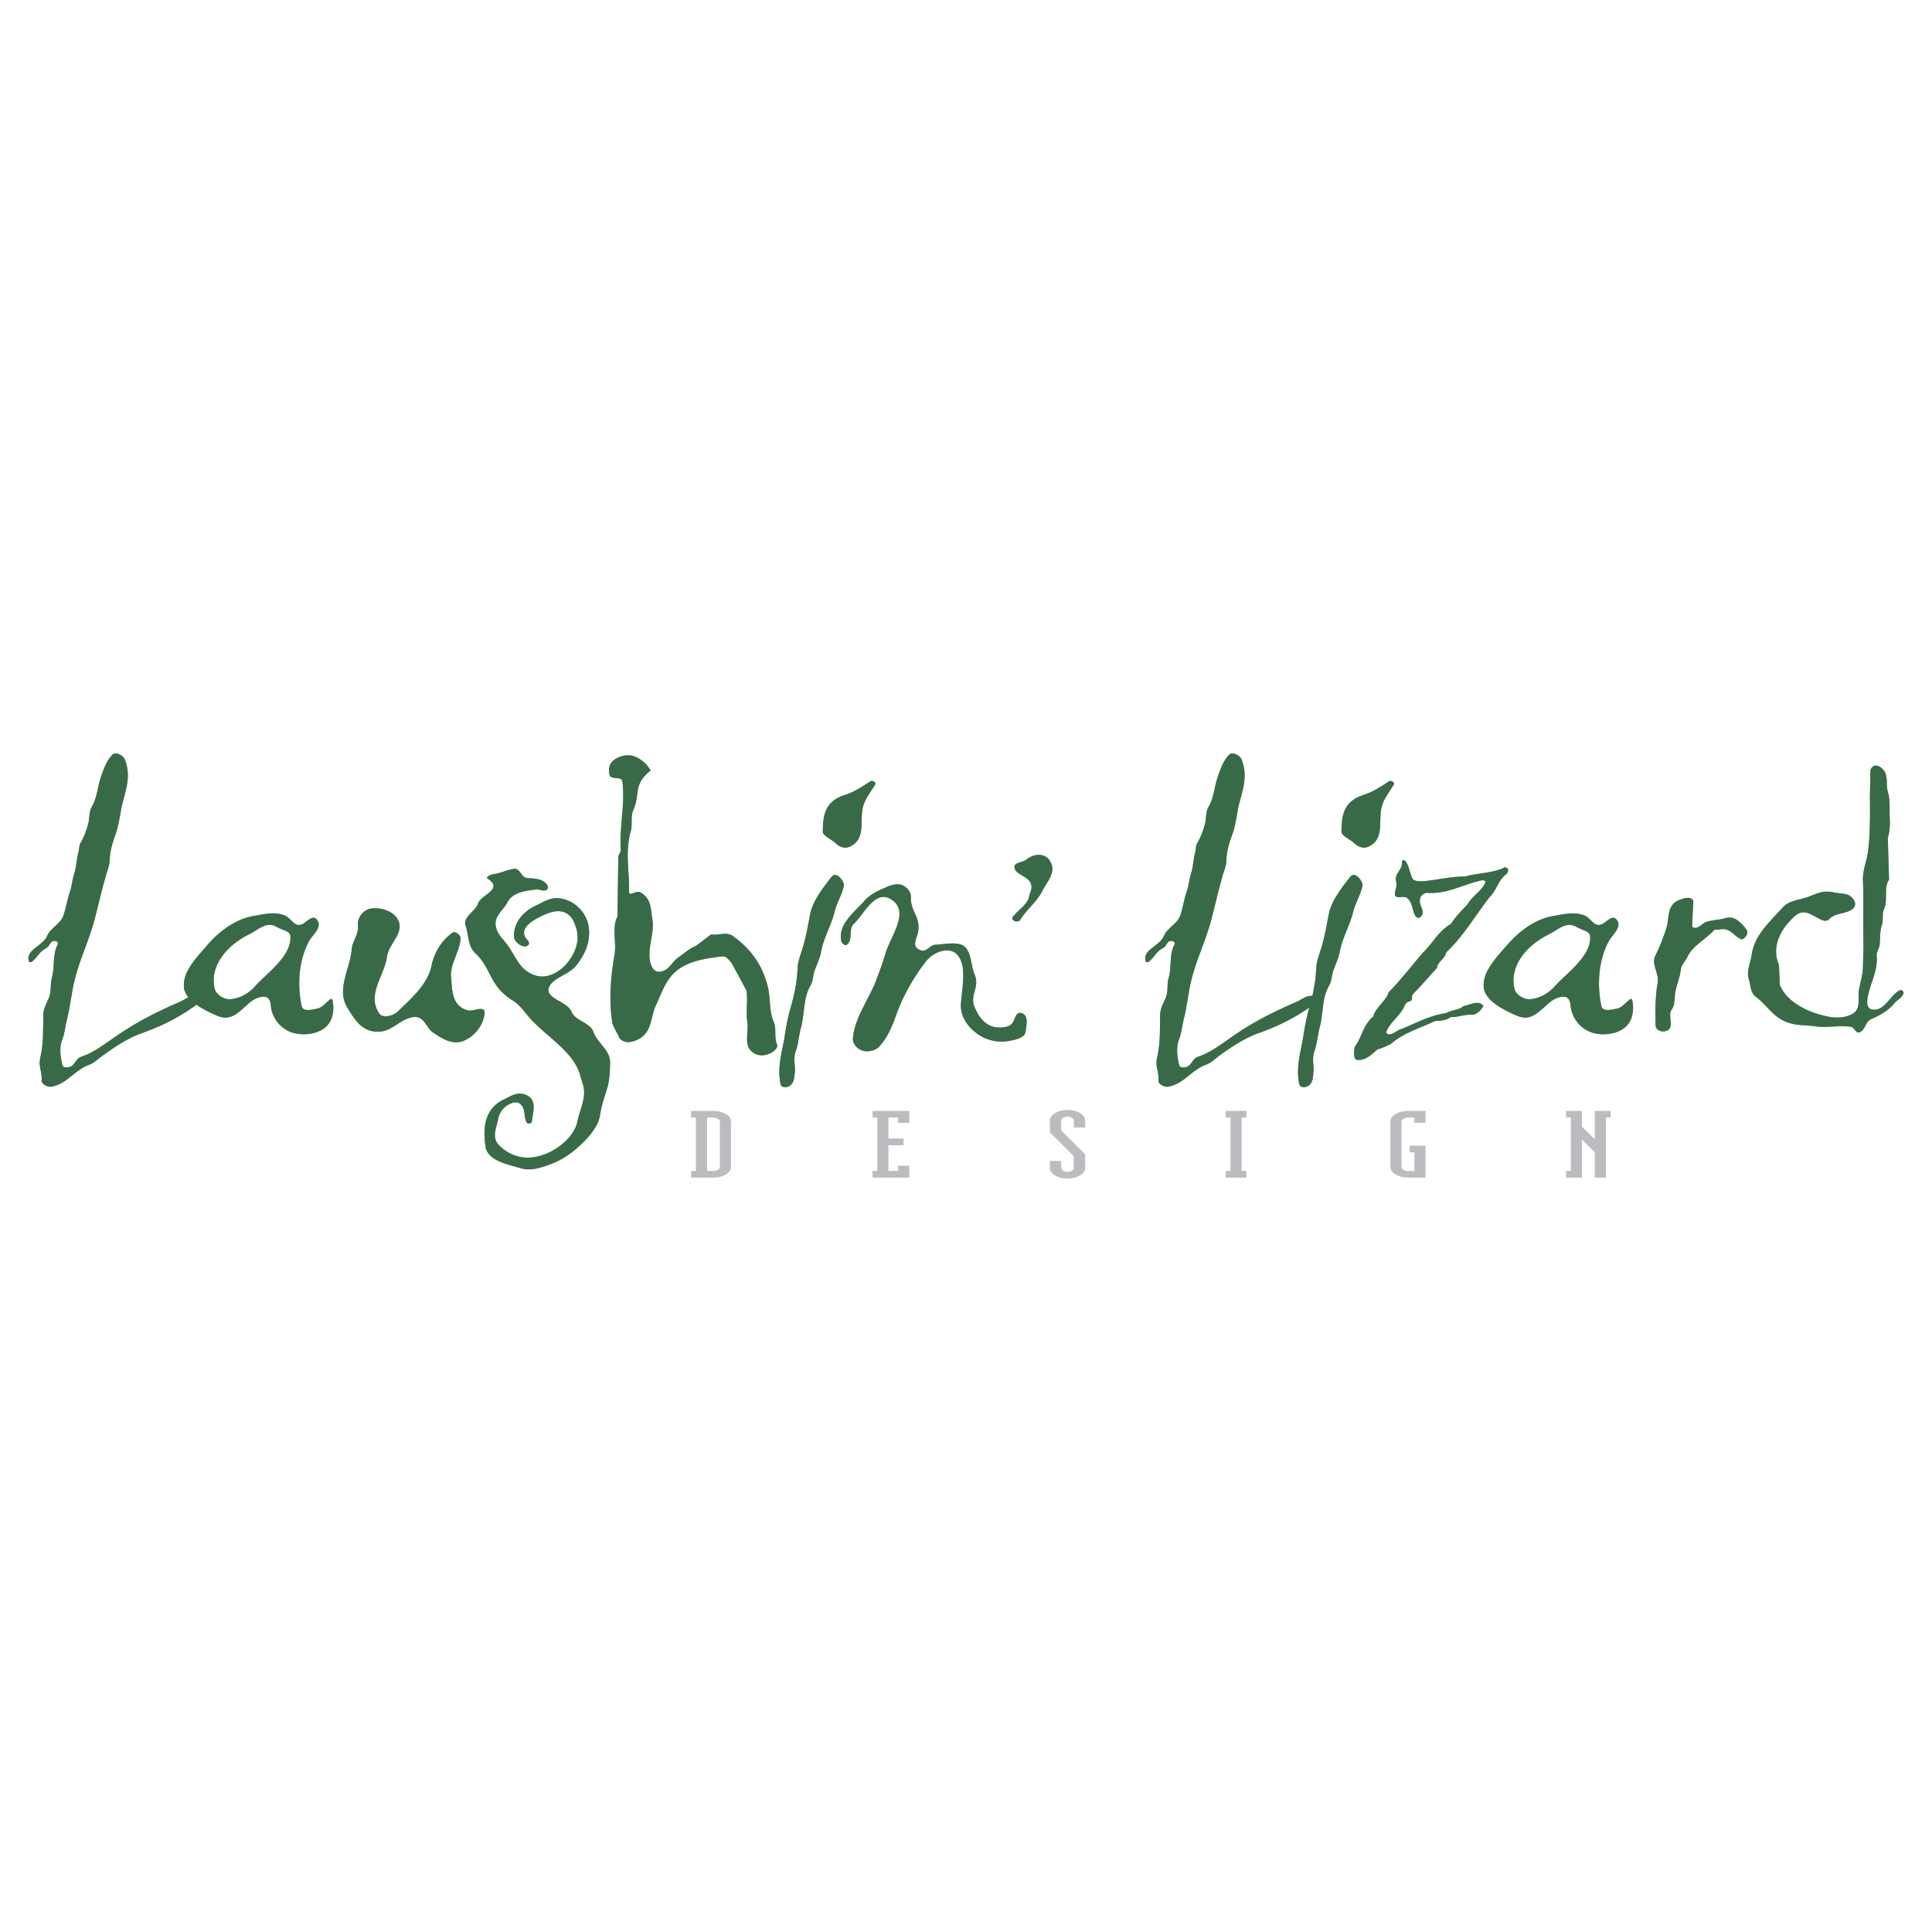 <svg xmlns="http://www.w3.org/2000/svg" width="2500" height="2500" viewBox="0 0 192.756 192.756"><g fill-rule="evenodd" clip-rule="evenodd"><path fill="#fff" d="M0 0h192.756v192.756H0V0z"/><path d="M14.36 103c-1.57.533-2.728 1.33-4.089 2.293-.453.332-.868.766-1.446.963-1.403.531-2.189 1.928-3.715 2.162-.374.066-.952-.268-.952-.566.083-.93-.371-1.396-.123-2.393.331-1.428.248-2.758.289-4.217 0-.602.328-1.166.577-1.729.25-.666.083-1.365.29-1.996.289-1.129.043-2.258.538-3.223.083-.13.083-.332-.164-.397-.58-.132-.54.464-.951.698-.744.364-.867.964-1.486 1.395h-.209c-.496-1.195 1.321-1.561 1.776-2.592.289-.762 1.321-1.229 1.61-1.992.291-.831.373-1.529.661-2.426.248-.665.208-1.131.455-1.861.247-.831.207-1.429.413-2.126.083-.333.042-.632.206-.897.372-.632.621-1.328.785-1.994.125-.598.042-1.064.332-1.594.537-.933.576-1.995.907-2.991.289-.798.538-1.561 1.117-2.192.371-.397 1.156.067 1.279.466.579 1.462.206 2.723-.207 4.219-.289 1.096-.332 2.127-.702 3.157-.331.962-.578 1.662-.619 2.725 0 .532-.291 1.095-.412 1.628-.413 1.429-.702 2.758-1.074 4.185-.538 2.062-1.529 4.09-2.024 6.149-.208.865-.288 1.594-.455 2.426-.082.598-.247 1.229-.37 1.793-.124.566-.166 1.096-.371 1.596-.334.797-.209 1.76 0 2.59.039.268.453.268.701.199.577-.164.577-.83 1.196-1.029 1.281-.43 2.398-1.326 3.429-2.025 2.148-1.496 4.172-2.49 6.401-3.455.538-.232.992-.699 1.695-.564.205.064.537.398.246.631-1.61 1.257-3.512 2.254-5.534 2.984z" fill="#6eac51"/><path d="M28.978 93.431c.042 1.03-.537 1.895-1.279 2.725-.703.799-1.652 1.561-2.354 2.359-.578.598-1.363 1.062-2.23 1.162-.745.133-1.568-.463-1.694-1.029-.535-2.228 1.157-4.32 3.471-5.449.413-.201.783-.498 1.198-.697.453-.233.908-.333 1.444-.069.248.168.578.268.868.399.287.103.576.301.576.599zm4.213 6.448c-.041-.332-.207-.234-.411-.035-.291.232-.661.666-1.032.766-.497.098-1.53.398-1.652-.232-.457-2.127-.291-4.521.701-6.414.206-.399.579-.763.828-1.162.205-.399.288-.763-.085-1.13-.164-.133-.33-.133-.537-.032a4.15 4.15 0 0 0-.661.463c-.495.332-.826.167-1.114-.1-.249-.233-.538-.597-.91-.697-.453-.166-.908-.2-1.401-.166-.457.034-.994.133-1.53.233-1.899.299-3.553 1.563-4.792 3.023l-.866.998c-.785.962-1.529 2.027-1.363 3.222.206 1.195 1.818 2.092 3.303 2.725 1.033.432 1.694.033 2.354-.533.166-.131.329-.297.495-.43.455-.432.993-.898 1.735-.932.372-.033.577.168.663.398a1.8 1.8 0 0 1 .121.666c.166 1.129 1.035 2.227 2.273 2.557 1.156.301 2.519.035 3.221-.631.702-.665.825-1.694.66-2.557zM46.366 103.799c-1.197.564-2.356-.234-3.223-.83-.619-.432-.825-1.664-1.941-1.496-1.197.199-1.94 1.229-3.097 1.43-1.942.264-2.728-1.23-3.427-2.328-1.159-1.857.246-3.854.412-5.846.042-.831.744-1.461.619-2.492-.041-.597.454-1.462 1.322-1.595.992-.132 2.146.265 2.601.998.868 1.395-.868 2.458-1.03 3.853-.248 1.829-2.066 3.788-.744 5.649.37.498 1.403.164 1.774-.168 1.446-1.395 3.056-2.789 3.427-4.65.25-1.197.912-2.425 2.067-3.256.329-.233.866.3.826.565-.083 1.329-1.075 2.561-.95 3.854.124 1.164 0 2.893 1.692 3.322.539.135 1.693-.562 1.653.268-.081 1.027-.784 2.157-1.981 2.722z" fill="#6eac51"/><path d="M60.614 108.449c-.288.996-.578 1.729-.744 2.758-.124.932-.744 1.795-1.484 2.561-.951.996-2.106 1.893-3.47 2.391-.91.332-1.945.697-2.934.4-1.363-.4-3.388-.766-3.551-2.227-.249-1.797-.124-3.756 1.941-4.686.618-.299 1.197-.699 1.939-.465 1.404.43.825 1.861.745 2.758-.043.133-.373.232-.498.066-.329-.564-.083-1.262-.577-1.795-.208-.232-.537-.266-.786-.199-.866.266-1.361.93-1.486 1.596-.165.928-.7 1.861.083 2.658.825.83 2.023 1.395 3.427 1.193 2.065-.297 4.05-1.959 4.378-3.52.248-1.297.991-2.494.538-3.822-.083-.297-.207-.631-.291-.965-.619-2.09-3.055-3.588-4.708-5.283-.661-.662-1.155-1.527-1.941-2.025-2.435-1.494-2.107-3.189-3.757-4.719-.786-.729-.66-1.858-.991-2.79-.289-.83.991-1.429 1.24-2.16.246-.897 2.602-1.428.99-2.492-.289-.166.289-.431.537-.466.784-.098 1.324-.431 2.065-.53.661-.066.661.863 1.363.929.743.034 1.529.067 1.94.665.083.134.125.333 0 .467-.329.265-.744-.068-1.114 0-1.115.132-2.356.299-2.85 1.295-.412.763-1.32 1.363-1.157 2.327.126.763.579 1.162 1.077 1.794.907 1.162 1.197 2.557 2.765 3.121 1.321.498 2.685-.398 3.385-1.327.703-.897 1.157-2.061.828-3.256-.207-.699-.454-1.396-1.237-1.694-.744-.266-1.612.066-2.273.398-.868.431-2.107 1.13-1.609 2.093.123.267.535.464.329.765-.166.233-.536.166-.743.065-.374-.199-.703-.531-.703-.897-.042-1.262.785-2.456 2.273-3.123.744-.365 1.442-.83 2.394-.664 1.612.264 2.602 1.628 2.768 2.726.247 1.427-.249 2.723-1.198 3.921-.701.928-2.189 1.193-2.688 2.09-.657 1.232 1.737 1.463 2.192 2.561.414.963 1.86 1.062 2.188 2.027.373 1.062 1.654 1.795 1.654 2.99 0 .828-.042 1.729-.249 2.49zM76.473 105.227c-.619.166-1.198-.033-1.488-.332-.782-.697-.287-1.926-.414-2.855-.164-.965.043-2.16-.081-3.191l-1.488-2.758c-.291-.297-.495-.732-.99-.666-1.695.201-3.428.467-4.626 1.531-1.075.961-1.403 2.225-1.981 3.422-.579 1.295-.291 3.156-2.563 3.588-.452.066-.906-.166-1.072-.467-.207-.529-.619-1.029-.702-1.594-.33-2.227-.123-4.551.249-6.677.206-1.264-.291-2.691.287-3.789l.086-6.015.246-.53c-.166-2.393.455-4.62.163-6.912-.08-.6-1.154-.134-1.28-.664-.123-.466-.081-1.031.332-1.397.453-.432 1.363-.729 2.107-.464.661.233 1.28.763 1.569 1.295.042.033.123.1.081.134-.619.464-1.072 1.029-1.238 1.76-.122.731-.165 1.494-.495 2.193-.288.664-.042 1.462-.249 2.126-.579 2.027-.124 3.92-.163 6.014 0 .529.7-.2 1.155.066 1.114.664.989 1.66 1.156 2.593.29 1.461-.579 3.023-.167 4.484.125.365.333.863.91.832.951-.102 1.155-.932 1.816-1.396.621-.434 1.158-.932 1.82-1.197l1.485-1.13c.742.134 1.486-.297 2.147.134 1.982 1.395 3.014 3.09 3.509 5.05.291 1.098.124 2.426.58 3.488.329.697.042 1.529.329 2.26.21.433-.452.899-1.03 1.064zM86.219 80.14c-.62 1.464.37 3.557-1.488 4.354-.495.198-1.033-.034-1.322-.333-.371-.399-1.32-.73-1.32-1.196.04-1.329.04-2.925 2.105-3.623 1.073-.333 1.777-.831 2.645-1.394.206-.133.576.132.495.298-.372.633-.827 1.163-1.115 1.894zm-2.972 10.899c-.332 1.331-1.076 2.525-1.324 3.92-.123.698-.497 1.363-.702 2.062-.123.432-.123.928-.372 1.328-.744 1.295-.538 2.758-.949 4.219-.208.799-.248 1.629-.537 2.393-.247.764.04 1.461-.084 2.191-.04.467-.082.832-.412 1.131-.288.234-.908.301-.991-.133-.331-1.627.083-2.924.372-4.518.123-.863.289-1.764.495-2.592.415-1.463.744-2.691.828-4.32 0-.697.29-1.428.496-2.094.373-1.196.538-2.292.784-3.521.291-1.296 1.241-2.492 2.107-3.62.536-.632 1.28.496 1.238.862-.167.898-.743 1.763-.949 2.692zM100.797 103.83a4.173 4.173 0 0 1-3.635-.961c-.908-.766-1.403-1.828-1.28-2.826.083-1.129.33-2.424.166-3.555-.125-.664-.455-1.628-1.488-1.661-.948-.033-1.816.565-2.312 1.262-1.279 1.693-2.272 3.523-2.934 5.449-.373 1.029-.825 2.025-1.569 2.857-.248.299-.701.465-1.197.498-.952 0-1.527-.764-1.447-1.33.165-2.025 1.57-3.82 2.313-5.746.331-.898.62-1.627.869-2.492.452-1.794 2.685-4.42.534-5.651-1.569-.862-2.6 1.531-3.633 2.494-.578.565-.043 1.596-.704 2.094-.204.132-.495-.2-.535-.332-.371-1.628 1.115-2.758 2.272-4.023.535-.63 1.279-.995 2.065-1.328.494-.233 1.194-.498 1.733-.265.537.233.868.697.868 1.163-.083 1.362.906 1.96.741 3.323-.039.731-.865 1.66.291 2.026.535.166.868-.533 1.363-.564.99-.033 2.643-.466 3.179.431.497.764.413 1.661.787 2.56.535 1.262-.538 2.025 0 3.256.33.732.742 1.494 1.65 1.859.455.199 1.238.199 1.734 0 .744-.266.537-1.494 1.281-1.295s.494 1.229.412 1.859c-.038.566-.946.798-1.524.898zM103.977 88.919c-.537 1.062-1.57 1.826-2.189 2.856-.082.167-.412.198-.578.1-.414-.2-.123-.466.041-.632.537-.598 1.24-1.062 1.406-1.728.082-.499.371-.798.205-1.328-.248-.798-1.652-.931-1.652-1.695 0-.466.826-.433 1.197-.73.412-.333.994-.565 1.57-.432.537.132.742.463.908.831.414.964-.455 1.861-.908 2.758zM125.781 103c-1.568.533-2.727 1.33-4.088 2.293-.455.332-.867.766-1.445.963-1.404.531-2.189 1.928-3.717 2.162-.373.066-.949-.268-.949-.566.082-.93-.373-1.396-.125-2.393.332-1.428.248-2.758.291-4.217 0-.602.328-1.166.578-1.729.246-.666.082-1.365.287-1.996.289-1.129.041-2.258.537-3.223.084-.13.084-.332-.168-.397-.574-.132-.533.464-.945.698-.746.364-.867.964-1.486 1.395h-.209c-.496-1.195 1.322-1.561 1.775-2.592.291-.762 1.322-1.229 1.611-1.992.289-.831.371-1.529.662-2.426.246-.665.207-1.131.453-1.861.248-.831.207-1.429.414-2.126.082-.333.039-.632.205-.897.373-.632.619-1.328.785-1.994.121-.598.041-1.064.33-1.594.537-.933.58-1.995.908-2.991.289-.798.537-1.561 1.115-2.192.371-.397 1.154.067 1.279.466.578 1.462.209 2.723-.203 4.219-.291 1.096-.332 2.127-.705 3.157-.328.962-.578 1.662-.619 2.725 0 .532-.289 1.095-.414 1.628-.41 1.429-.701 2.758-1.072 4.185-.535 2.062-1.527 4.09-2.023 6.149-.207.865-.289 1.594-.453 2.426-.082.598-.248 1.229-.373 1.793-.123.566-.164 1.096-.371 1.596-.332.797-.207 1.76 0 2.59.039.268.453.268.699.199.582-.164.582-.83 1.201-1.029 1.279-.43 2.393-1.326 3.426-2.025 2.146-1.496 4.172-2.49 6.402-3.455.537-.232.99-.699 1.693-.564.207.064.537.398.248.631-1.612 1.257-3.51 2.254-5.534 2.984z" fill="#6eac51"/><path d="M137.965 80.14c-.621 1.464.371 3.557-1.488 4.354-.494.198-1.029-.034-1.32-.333-.371-.399-1.322-.73-1.322-1.196.043-1.329.043-2.925 2.107-3.623 1.074-.333 1.775-.831 2.645-1.394.203-.133.576.132.494.298-.372.633-.827 1.163-1.116 1.894zm-2.975 10.899c-.328 1.331-1.072 2.525-1.322 3.92-.123.698-.494 1.363-.699 2.062-.125.432-.125.928-.375 1.328-.74 1.295-.533 2.758-.945 4.219-.207.799-.25 1.629-.539 2.393-.25.764.041 1.461-.084 2.191-.037.467-.082.832-.412 1.131-.289.234-.91.301-.992-.133-.328-1.627.082-2.924.373-4.518.123-.863.291-1.764.496-2.592.412-1.463.742-2.691.826-4.32 0-.697.289-1.428.494-2.094.371-1.196.541-2.292.783-3.521.291-1.296 1.24-2.492 2.109-3.62.537-.632 1.279.496 1.238.862-.166.898-.742 1.763-.951 2.692zM148.58 89.545c-1.404 1.827-2.521 3.788-4.297 5.482-.084.598-.867.931-.91 1.527-.822.898-1.566 1.795-2.436 2.66-.166.197.125.596-.33.695-.496.133-.455.566-.703.865-.453.764-1.361 1.395-1.609 2.225.082.066.082.166.205.199.58.035.869-.463 1.404-.562 1.445-.598 2.768-1.332 4.379-1.562.537-.332 1.279-.268 1.734-.697.621-.068 1.404-.664 1.982-.035-.164.365-.578.832-1.074.9-.826-.068-1.404.264-2.189.23-.453.334-.992.365-1.568.396-1.527.732-3.139 1.164-4.42 2.295-.453.199-.867.432-1.322.531-.578.498-1.197 1.197-2.146 1.029-.289-.332-.166-.863-.123-1.262.74-.996.826-2.193 1.859-3.057.205-.896 1.279-1.527 1.527-2.393 1.24-1.264 2.27-2.625 3.385-3.921 1.033-.964 1.488-2.126 2.852-2.924.414-.697 1.072-1.329 1.652-1.96.412-.798 1.527-1.395 1.775-2.227-.084-.231-.414-.164-.58-.101-1.775.399-3.26 1.363-5.326 1.197-.33.099-.619.332-.619.632-.207.664.744 1.297-.082 1.861-.207.032-.291-.1-.373-.166-.373-.6-.248-1.396-.908-1.861-.332-.166-1.033.166-1.156-.267 0-.465.289-.896.123-1.362-.205-.765.744-1.197.578-1.993.166-.233.414.034.455.132.33.532.33 1.162.66 1.696.289.198.703.198 1.115.166 1.363-.134 2.643-.466 4.047-.466 1.24-.332 2.604-.332 3.762-.796.123-.067.205-.168.328-.101.371.101.207.431.125.598-.95.701-.993 1.665-1.776 2.397z" fill="#6eac51"/><path d="M158.654 93.431c.043 1.03-.535 1.895-1.279 2.725-.703.799-1.652 1.561-2.355 2.359-.578.598-1.363 1.062-2.229 1.162-.744.133-1.57-.463-1.693-1.029-.537-2.228 1.156-4.32 3.467-5.449.416-.201.787-.498 1.199-.697.453-.233.908-.333 1.445-.069.25.168.578.268.869.399.287.103.576.301.576.599zm4.215 6.448c-.043-.332-.207-.234-.416-.035-.289.232-.66.666-1.031.766-.496.098-1.529.398-1.652-.232-.453-2.127-.287-4.521.703-6.414.207-.399.576-.763.824-1.162.209-.399.289-.763-.082-1.13-.166-.133-.33-.133-.535-.032-.25.13-.455.297-.66.463-.498.332-.828.167-1.119-.1-.246-.233-.535-.597-.906-.697-.457-.166-.908-.2-1.404-.166-.455.034-.99.133-1.527.233-1.902.299-3.553 1.563-4.793 3.023-.287.333-.578.666-.865.998-.785.962-1.527 2.027-1.363 3.222.207 1.195 1.816 2.092 3.305 2.725 1.031.432 1.693.033 2.354-.533.164-.131.33-.297.494-.43.455-.432.992-.898 1.734-.932.375-.033.58.168.662.398.082.199.125.434.125.666.162 1.129 1.031 2.227 2.271 2.557 1.154.301 2.52.035 3.219-.631.701-.665.824-1.694.662-2.557zM173.688 93.698c-.701-.3-1.074-1.195-2.107-.964l-.535.033c-.869.965-2.191 1.595-2.686 2.691-.207.464-.619.797-.66 1.231-.084.895-.453 1.561-.578 2.457-.082.566 0 1.162-.371 1.629-.414.664.496 1.926-.703 2.127-.414.066-.867-.234-.867-.533-.041-1.428-.041-2.988.205-4.318.166-.965-.701-1.895-.205-2.758.453-.897.787-1.794 1.076-2.691.328-.998-.043-2.293 1.32-2.826.371-.132 1.156-.431 1.363.132l-.123 2.56c.535.364.904-.266 1.359-.466.619-.233 1.326-.198 1.941-.398 1.033-.299 1.693.598 2.148 1.163.084.168.084.399 0 .532-.122.2-.37.498-.577.399zM188.928 100.178c-.537.664-1.447 1.162-2.232 1.494-.619.266-.535.996-1.113 1.297-.453.23-.496-.467-.949-.533-1.199-.166-2.312.133-3.432-.033-.865-.133-1.895-.066-2.764-.363-1.529-.5-2.105-1.73-3.18-2.525-.703-.5-.539-1.197-.785-1.828-.248-.766.164-1.629.289-2.393.248-1.959 1.775-3.29 3.098-4.751.701-.798 1.859-.731 2.891-1.196.701-.299 1.32-.532 2.271-.299.619.131 1.074.066 1.488.299.451.265.822.897.369 1.296-.658.599-1.857.366-2.477 1.164l-.332.066c-.947-.168-1.857-1.429-2.932-.532-1.527 1.328-2.436 3.123-1.652 4.953l.082 1.959c.662 1.729 2.895 2.857 5.08 3.223.703.102 1.322.033 1.861-.168 1.277-.463.822-1.627.947-2.49.166-.93.373-1.43.412-2.326 0-.897.084-1.96.043-2.891-.043-1.727.041-3.854-.043-5.648-.082-1.028.371-1.992.498-2.956.205-1.496.205-3.059.205-4.485-.039-1.296.041-2.292.041-3.588 0-.201.166-.466.453-.534.373-.064.787.301.951.566.373.664.125 1.329.33 2.026.291.964.123 2.027.207 2.956 0 .533-.041 1.166-.207 1.664l.123 4.153c-.574.863-.08 2.025-.494 2.924-.246.565-.041.997-.207 1.561-.246.699-.162 1.428-.246 2.092-.084.4-.291.631-.291.931.084.831-.082 1.461-.287 2.194-.166.463-.332.928-.453 1.395-.168.598-.457 1.695.244 1.859 1.281.266 1.777-1.361 2.77-1.893.205-.133.453.133.41.232-.038.464-.698.729-.987 1.128z" fill="#6eac51"/><path d="M14.36 103c-1.57.533-2.728 1.33-4.089 2.293-.453.332-.868.766-1.446.963-1.403.531-2.189 1.928-3.715 2.162-.374.066-.952-.268-.952-.566.083-.93-.371-1.396-.123-2.393.331-1.428.248-2.758.289-4.217 0-.602.328-1.166.577-1.729.25-.666.083-1.365.29-1.996.289-1.129.043-2.258.538-3.223.083-.13.083-.332-.164-.397-.58-.132-.54.464-.951.698-.744.364-.867.964-1.486 1.395h-.209c-.496-1.195 1.321-1.561 1.776-2.592.289-.762 1.321-1.229 1.61-1.992.291-.831.373-1.529.661-2.426.248-.665.208-1.131.455-1.861.247-.831.207-1.429.413-2.126.083-.333.042-.632.206-.897.372-.632.621-1.328.785-1.994.125-.598.042-1.064.332-1.594.537-.933.576-1.995.907-2.991.289-.798.538-1.561 1.117-2.192.371-.397 1.156.067 1.279.466.579 1.462.206 2.723-.207 4.219-.289 1.096-.332 2.127-.702 3.157-.331.962-.578 1.662-.619 2.725 0 .532-.291 1.095-.412 1.628-.413 1.429-.702 2.758-1.074 4.185-.538 2.062-1.529 4.09-2.024 6.149-.208.865-.288 1.594-.455 2.426-.082.598-.247 1.229-.37 1.793-.124.566-.166 1.096-.371 1.596-.334.797-.209 1.76 0 2.59.039.268.453.268.701.199.577-.164.577-.83 1.196-1.029 1.281-.43 2.398-1.326 3.429-2.025 2.148-1.496 4.172-2.49 6.401-3.455.538-.232.992-.699 1.695-.564.205.064.537.398.246.631-1.61 1.257-3.512 2.254-5.534 2.984z" fill="#396a48"/><path d="M28.978 93.431c.042 1.03-.537 1.895-1.279 2.725-.703.799-1.652 1.561-2.354 2.359-.578.598-1.363 1.062-2.23 1.162-.745.133-1.568-.463-1.694-1.029-.535-2.228 1.157-4.32 3.471-5.449.413-.201.783-.498 1.198-.697.453-.233.908-.333 1.444-.069.248.168.578.268.868.399.287.103.576.301.576.599zm4.213 6.448c-.041-.332-.207-.234-.411-.035-.291.232-.661.666-1.032.766-.497.098-1.53.398-1.652-.232-.457-2.127-.291-4.521.701-6.414.206-.399.579-.763.828-1.162.205-.399.288-.763-.085-1.13-.164-.133-.33-.133-.537-.032a4.15 4.15 0 0 0-.661.463c-.495.332-.826.167-1.114-.1-.249-.233-.538-.597-.91-.697-.453-.166-.908-.2-1.401-.166-.457.034-.994.133-1.53.233-1.899.299-3.553 1.563-4.792 3.023l-.866.998c-.785.962-1.529 2.027-1.363 3.222.206 1.195 1.818 2.092 3.303 2.725 1.033.432 1.694.033 2.354-.533.166-.131.329-.297.495-.43.455-.432.993-.898 1.735-.932.372-.033.577.168.663.398a1.8 1.8 0 0 1 .121.666c.166 1.129 1.035 2.227 2.273 2.557 1.156.301 2.519.035 3.221-.631.702-.665.825-1.694.66-2.557zM46.366 103.799c-1.197.564-2.356-.234-3.223-.83-.619-.432-.825-1.664-1.941-1.496-1.197.199-1.94 1.229-3.097 1.43-1.942.264-2.728-1.23-3.427-2.328-1.159-1.857.246-3.854.412-5.846.042-.831.744-1.461.619-2.492-.041-.597.454-1.462 1.322-1.595.992-.132 2.146.265 2.601.998.868 1.395-.868 2.458-1.03 3.853-.248 1.829-2.066 3.788-.744 5.649.37.498 1.403.164 1.774-.168 1.446-1.395 3.056-2.789 3.427-4.65.25-1.197.912-2.425 2.067-3.256.329-.233.866.3.826.565-.083 1.329-1.075 2.561-.95 3.854.124 1.164 0 2.893 1.692 3.322.539.135 1.693-.562 1.653.268-.081 1.027-.784 2.157-1.981 2.722z" fill="#396a48"/><path d="M60.614 108.449c-.288.996-.578 1.729-.744 2.758-.124.932-.744 1.795-1.484 2.561-.951.996-2.106 1.893-3.47 2.391-.91.332-1.945.697-2.934.4-1.363-.4-3.388-.766-3.551-2.227-.249-1.797-.124-3.756 1.941-4.686.618-.299 1.197-.699 1.939-.465 1.404.43.825 1.861.745 2.758-.043.133-.373.232-.498.066-.329-.564-.083-1.262-.577-1.795-.208-.232-.537-.266-.786-.199-.866.266-1.361.93-1.486 1.596-.165.928-.7 1.861.083 2.658.825.83 2.023 1.395 3.427 1.193 2.065-.297 4.05-1.959 4.378-3.52.248-1.297.991-2.494.538-3.822-.083-.297-.207-.631-.291-.965-.619-2.09-3.055-3.588-4.708-5.283-.661-.662-1.155-1.527-1.941-2.025-2.435-1.494-2.107-3.189-3.757-4.719-.786-.729-.66-1.858-.991-2.79-.289-.83.991-1.429 1.24-2.16.246-.897 2.602-1.428.99-2.492-.289-.166.289-.431.537-.466.784-.098 1.324-.431 2.065-.53.661-.066.661.863 1.363.929.743.034 1.529.067 1.94.665.083.134.125.333 0 .467-.329.265-.744-.068-1.114 0-1.115.132-2.356.299-2.85 1.295-.412.763-1.32 1.363-1.157 2.327.126.763.579 1.162 1.077 1.794.907 1.162 1.197 2.557 2.765 3.121 1.321.498 2.685-.398 3.385-1.327.703-.897 1.157-2.061.828-3.256-.207-.699-.454-1.396-1.237-1.694-.744-.266-1.612.066-2.273.398-.868.431-2.107 1.13-1.609 2.093.123.267.535.464.329.765-.166.233-.536.166-.743.065-.374-.199-.703-.531-.703-.897-.042-1.262.785-2.456 2.273-3.123.744-.365 1.442-.83 2.394-.664 1.612.264 2.602 1.628 2.768 2.726.247 1.427-.249 2.723-1.198 3.921-.701.928-2.189 1.193-2.688 2.09-.657 1.232 1.737 1.463 2.192 2.561.414.963 1.86 1.062 2.188 2.027.373 1.062 1.654 1.795 1.654 2.99 0 .828-.042 1.729-.249 2.49zM76.473 105.227c-.619.166-1.198-.033-1.488-.332-.782-.697-.287-1.926-.414-2.855-.164-.965.043-2.16-.081-3.191l-1.488-2.758c-.291-.297-.495-.732-.99-.666-1.695.201-3.428.467-4.626 1.531-1.075.961-1.403 2.225-1.981 3.422-.579 1.295-.291 3.156-2.563 3.588-.452.066-.906-.166-1.072-.467-.207-.529-.619-1.029-.702-1.594-.33-2.227-.123-4.551.249-6.677.206-1.264-.291-2.691.287-3.789l.086-6.015.246-.53c-.166-2.393.455-4.62.163-6.912-.08-.6-1.154-.134-1.28-.664-.123-.466-.081-1.031.332-1.397.453-.432 1.363-.729 2.107-.464.661.233 1.28.763 1.569 1.295.042.033.123.1.081.134-.619.464-1.072 1.029-1.238 1.76-.122.731-.165 1.494-.495 2.193-.288.664-.042 1.462-.249 2.126-.579 2.027-.124 3.92-.163 6.014 0 .529.7-.2 1.155.066 1.114.664.989 1.66 1.156 2.593.29 1.461-.579 3.023-.167 4.484.125.365.333.863.91.832.951-.102 1.155-.932 1.816-1.396.621-.434 1.158-.932 1.82-1.197l1.485-1.13c.742.134 1.486-.297 2.147.134 1.982 1.395 3.014 3.09 3.509 5.05.291 1.098.124 2.426.58 3.488.329.697.042 1.529.329 2.26.21.433-.452.899-1.03 1.064zM86.219 80.14c-.62 1.464.37 3.557-1.488 4.354-.495.198-1.033-.034-1.322-.333-.371-.399-1.32-.73-1.32-1.196.04-1.329.04-2.925 2.105-3.623 1.073-.333 1.777-.831 2.645-1.394.206-.133.576.132.495.298-.372.633-.827 1.163-1.115 1.894zm-2.972 10.899c-.332 1.331-1.076 2.525-1.324 3.92-.123.698-.497 1.363-.702 2.062-.123.432-.123.928-.372 1.328-.744 1.295-.538 2.758-.949 4.219-.208.799-.248 1.629-.537 2.393-.247.764.04 1.461-.084 2.191-.04.467-.082.832-.412 1.131-.288.234-.908.301-.991-.133-.331-1.627.083-2.924.372-4.518.123-.863.289-1.764.495-2.592.415-1.463.744-2.691.828-4.32 0-.697.29-1.428.496-2.094.373-1.196.538-2.292.784-3.521.291-1.296 1.241-2.492 2.107-3.62.536-.632 1.28.496 1.238.862-.167.898-.743 1.763-.949 2.692zM100.797 103.83a4.173 4.173 0 0 1-3.635-.961c-.908-.766-1.403-1.828-1.28-2.826.083-1.129.33-2.424.166-3.555-.125-.664-.455-1.628-1.488-1.661-.948-.033-1.816.565-2.312 1.262-1.279 1.693-2.272 3.523-2.934 5.449-.373 1.029-.825 2.025-1.569 2.857-.248.299-.701.465-1.197.498-.952 0-1.527-.764-1.447-1.33.165-2.025 1.57-3.82 2.313-5.746.331-.898.62-1.627.869-2.492.452-1.794 2.685-4.42.534-5.651-1.569-.862-2.6 1.531-3.633 2.494-.578.565-.043 1.596-.704 2.094-.204.132-.495-.2-.535-.332-.371-1.628 1.115-2.758 2.272-4.023.535-.63 1.279-.995 2.065-1.328.494-.233 1.194-.498 1.733-.265.537.233.868.697.868 1.163-.083 1.362.906 1.96.741 3.323-.039.731-.865 1.66.291 2.026.535.166.868-.533 1.363-.564.99-.033 2.643-.466 3.179.431.497.764.413 1.661.787 2.56.535 1.262-.538 2.025 0 3.256.33.732.742 1.494 1.65 1.859.455.199 1.238.199 1.734 0 .744-.266.537-1.494 1.281-1.295s.494 1.229.412 1.859c-.038.566-.946.798-1.524.898zM103.977 88.919c-.537 1.062-1.57 1.826-2.189 2.856-.082.167-.412.198-.578.1-.414-.2-.123-.466.041-.632.537-.598 1.24-1.062 1.406-1.728.082-.499.371-.798.205-1.328-.248-.798-1.652-.931-1.652-1.695 0-.466.826-.433 1.197-.73.412-.333.994-.565 1.57-.432.537.132.742.463.908.831.414.964-.455 1.861-.908 2.758zM125.781 103c-1.568.533-2.727 1.33-4.088 2.293-.455.332-.867.766-1.445.963-1.404.531-2.189 1.928-3.717 2.162-.373.066-.949-.268-.949-.566.082-.93-.373-1.396-.125-2.393.332-1.428.248-2.758.291-4.217 0-.602.328-1.166.578-1.729.246-.666.082-1.365.287-1.996.289-1.129.041-2.258.537-3.223.084-.13.084-.332-.168-.397-.574-.132-.533.464-.945.698-.746.364-.867.964-1.486 1.395h-.209c-.496-1.195 1.322-1.561 1.775-2.592.291-.762 1.322-1.229 1.611-1.992.289-.831.371-1.529.662-2.426.246-.665.207-1.131.453-1.861.248-.831.207-1.429.414-2.126.082-.333.039-.632.205-.897.373-.632.619-1.328.785-1.994.121-.598.041-1.064.33-1.594.537-.933.58-1.995.908-2.991.289-.798.537-1.561 1.115-2.192.371-.397 1.154.067 1.279.466.578 1.462.209 2.723-.203 4.219-.291 1.096-.332 2.127-.705 3.157-.328.962-.578 1.662-.619 2.725 0 .532-.289 1.095-.414 1.628-.41 1.429-.701 2.758-1.072 4.185-.535 2.062-1.527 4.09-2.023 6.149-.207.865-.289 1.594-.453 2.426-.082.598-.248 1.229-.373 1.793-.123.566-.164 1.096-.371 1.596-.332.797-.207 1.76 0 2.59.039.268.453.268.699.199.582-.164.582-.83 1.201-1.029 1.279-.43 2.393-1.326 3.426-2.025 2.146-1.496 4.172-2.49 6.402-3.455.537-.232.99-.699 1.693-.564.207.064.537.398.248.631-1.612 1.257-3.51 2.254-5.534 2.984z" fill="#396a48"/><path d="M137.965 80.14c-.621 1.464.371 3.557-1.488 4.354-.494.198-1.029-.034-1.32-.333-.371-.399-1.322-.73-1.322-1.196.043-1.329.043-2.925 2.107-3.623 1.074-.333 1.775-.831 2.645-1.394.203-.133.576.132.494.298-.372.633-.827 1.163-1.116 1.894zm-2.975 10.899c-.328 1.331-1.072 2.525-1.322 3.92-.123.698-.494 1.363-.699 2.062-.125.432-.125.928-.375 1.328-.74 1.295-.533 2.758-.945 4.219-.207.799-.25 1.629-.539 2.393-.25.764.041 1.461-.084 2.191-.037.467-.082.832-.412 1.131-.289.234-.91.301-.992-.133-.328-1.627.082-2.924.373-4.518.123-.863.291-1.764.496-2.592.412-1.463.742-2.691.826-4.32 0-.697.289-1.428.494-2.094.371-1.196.541-2.292.783-3.521.291-1.296 1.24-2.492 2.109-3.62.537-.632 1.279.496 1.238.862-.166.898-.742 1.763-.951 2.692zM148.58 89.545c-1.404 1.827-2.521 3.788-4.297 5.482-.084.598-.867.931-.91 1.527-.822.898-1.566 1.795-2.436 2.66-.166.197.125.596-.33.695-.496.133-.455.566-.703.865-.453.764-1.361 1.395-1.609 2.225.082.066.082.166.205.199.58.035.869-.463 1.404-.562 1.445-.598 2.768-1.332 4.379-1.562.537-.332 1.279-.268 1.734-.697.621-.068 1.404-.664 1.982-.035-.164.365-.578.832-1.074.9-.826-.068-1.404.264-2.189.23-.453.334-.992.365-1.568.396-1.527.732-3.139 1.164-4.42 2.295-.453.199-.867.432-1.322.531-.578.498-1.197 1.197-2.146 1.029-.289-.332-.166-.863-.123-1.262.74-.996.826-2.193 1.859-3.057.205-.896 1.279-1.527 1.527-2.393 1.24-1.264 2.27-2.625 3.385-3.921 1.033-.964 1.488-2.126 2.852-2.924.414-.697 1.072-1.329 1.652-1.96.412-.798 1.527-1.395 1.775-2.227-.084-.231-.414-.164-.58-.101-1.775.399-3.26 1.363-5.326 1.197-.33.099-.619.332-.619.632-.207.664.744 1.297-.082 1.861-.207.032-.291-.1-.373-.166-.373-.6-.248-1.396-.908-1.861-.332-.166-1.033.166-1.156-.267 0-.465.289-.896.123-1.362-.205-.765.744-1.197.578-1.993.166-.233.414.034.455.132.33.532.33 1.162.66 1.696.289.198.703.198 1.115.166 1.363-.134 2.643-.466 4.047-.466 1.24-.332 2.604-.332 3.762-.796.123-.067.205-.168.328-.101.371.101.207.431.125.598-.95.701-.993 1.665-1.776 2.397z" fill="#396a48"/><path d="M158.654 93.431c.043 1.03-.535 1.895-1.279 2.725-.703.799-1.652 1.561-2.355 2.359-.578.598-1.363 1.062-2.229 1.162-.744.133-1.57-.463-1.693-1.029-.537-2.228 1.156-4.32 3.467-5.449.416-.201.787-.498 1.199-.697.453-.233.908-.333 1.445-.069.25.168.578.268.869.399.287.103.576.301.576.599zm4.215 6.448c-.043-.332-.207-.234-.416-.035-.289.232-.66.666-1.031.766-.496.098-1.529.398-1.652-.232-.453-2.127-.287-4.521.703-6.414.207-.399.576-.763.824-1.162.209-.399.289-.763-.082-1.13-.166-.133-.33-.133-.535-.032-.25.13-.455.297-.66.463-.498.332-.828.167-1.119-.1-.246-.233-.535-.597-.906-.697-.457-.166-.908-.2-1.404-.166-.455.034-.99.133-1.527.233-1.902.299-3.553 1.563-4.793 3.023-.287.333-.578.666-.865.998-.785.962-1.527 2.027-1.363 3.222.207 1.195 1.816 2.092 3.305 2.725 1.031.432 1.693.033 2.354-.533.164-.131.33-.297.494-.43.455-.432.992-.898 1.734-.932.375-.033.58.168.662.398.082.199.125.434.125.666.162 1.129 1.031 2.227 2.271 2.557 1.154.301 2.52.035 3.219-.631.701-.665.824-1.694.662-2.557zM173.688 93.698c-.701-.3-1.074-1.195-2.107-.964l-.535.033c-.869.965-2.191 1.595-2.686 2.691-.207.464-.619.797-.66 1.231-.084.895-.453 1.561-.578 2.457-.082.566 0 1.162-.371 1.629-.414.664.496 1.926-.703 2.127-.414.066-.867-.234-.867-.533-.041-1.428-.041-2.988.205-4.318.166-.965-.701-1.895-.205-2.758.453-.897.787-1.794 1.076-2.691.328-.998-.043-2.293 1.32-2.826.371-.132 1.156-.431 1.363.132l-.123 2.56c.535.364.904-.266 1.359-.466.619-.233 1.326-.198 1.941-.398 1.033-.299 1.693.598 2.148 1.163.084.168.084.399 0 .532-.122.2-.37.498-.577.399zM188.928 100.178c-.537.664-1.447 1.162-2.232 1.494-.619.266-.535.996-1.113 1.297-.453.23-.496-.467-.949-.533-1.199-.166-2.312.133-3.432-.033-.865-.133-1.895-.066-2.764-.363-1.529-.5-2.105-1.73-3.18-2.525-.703-.5-.539-1.197-.785-1.828-.248-.766.164-1.629.289-2.393.248-1.959 1.775-3.29 3.098-4.751.701-.798 1.859-.731 2.891-1.196.701-.299 1.32-.532 2.271-.299.619.131 1.074.066 1.488.299.451.265.822.897.369 1.296-.658.599-1.857.366-2.477 1.164l-.332.066c-.947-.168-1.857-1.429-2.932-.532-1.527 1.328-2.436 3.123-1.652 4.953l.082 1.959c.662 1.729 2.895 2.857 5.08 3.223.703.102 1.322.033 1.861-.168 1.277-.463.822-1.627.947-2.49.166-.93.373-1.43.412-2.326 0-.897.084-1.96.043-2.891-.043-1.727.041-3.854-.043-5.648-.082-1.028.371-1.992.498-2.956.205-1.496.205-3.059.205-4.485-.039-1.296.041-2.292.041-3.588 0-.201.166-.466.453-.534.373-.064.787.301.951.566.373.664.125 1.329.33 2.026.291.964.123 2.027.207 2.956 0 .533-.041 1.166-.207 1.664l.123 4.153c-.574.863-.08 2.025-.494 2.924-.246.565-.041.997-.207 1.561-.246.699-.162 1.428-.246 2.092-.084.4-.291.631-.291.931.084.831-.082 1.461-.287 2.194-.166.463-.332.928-.453 1.395-.168.598-.457 1.695.244 1.859 1.281.266 1.777-1.361 2.77-1.893.205-.133.453.133.41.232-.038.464-.698.729-.987 1.128z" fill="#396a48"/><path d="M71.191 111.498c.305 0 .631.195.631.377v4.568c0 .191-.326.385-.631.385h-.649v-5.33h.649zm-2.236 5.33v.664h2.236c.955 0 1.738-.477 1.738-1.049v-4.568c0-.572-.783-1.037-1.738-1.037h-2.236v.66h.478v5.33h-.478zM87.529 111.498h-.477v-.66h3.669v1.187h-1.128v-.527h-.956v2.09h1.51v.674h-1.51v2.566h.956v-.521h1.128v1.185h-3.669v-.664h.477v-5.33zM105.873 116.545c0 .182.307.377.633.377.324 0 .629-.195.629-.377v-1.197l-2.389-2.375v-1.188c0-.57.805-1.049 1.76-1.049s1.758.479 1.758 1.049v.705h-1.129v-.705c0-.195-.305-.377-.629-.377-.326 0-.633.182-.633.377v.994l2.391 2.385v1.381c0 .572-.803 1.039-1.758 1.039s-1.76-.467-1.76-1.039v-.717h1.127v.717zM123.875 116.828h.479v.664h-2.065v-.664h.479v-5.33h-.479v-.66h2.065v.66h-.479v5.33zM142.221 114.307v3.186h-1.758c-.955 0-1.74-.477-1.74-1.049v-4.568c0-.572.785-1.037 1.74-1.037h1.758v1.188h-1.107v-.527h-.65c-.307 0-.633.195-.633.377v4.568c0 .191.326.385.633.385h.65v-1.859h-.479v-.662h1.586v-.002zM157.832 113.703v3.789h-1.584v-.664h.477v-5.33h-.477v-.66h1.584v1.564l1.281 1.266v-2.83h1.584v.66h-.474v5.994h-1.11v-2.523l-1.281-1.266z" fill="#bbbcbf"/></g></svg>